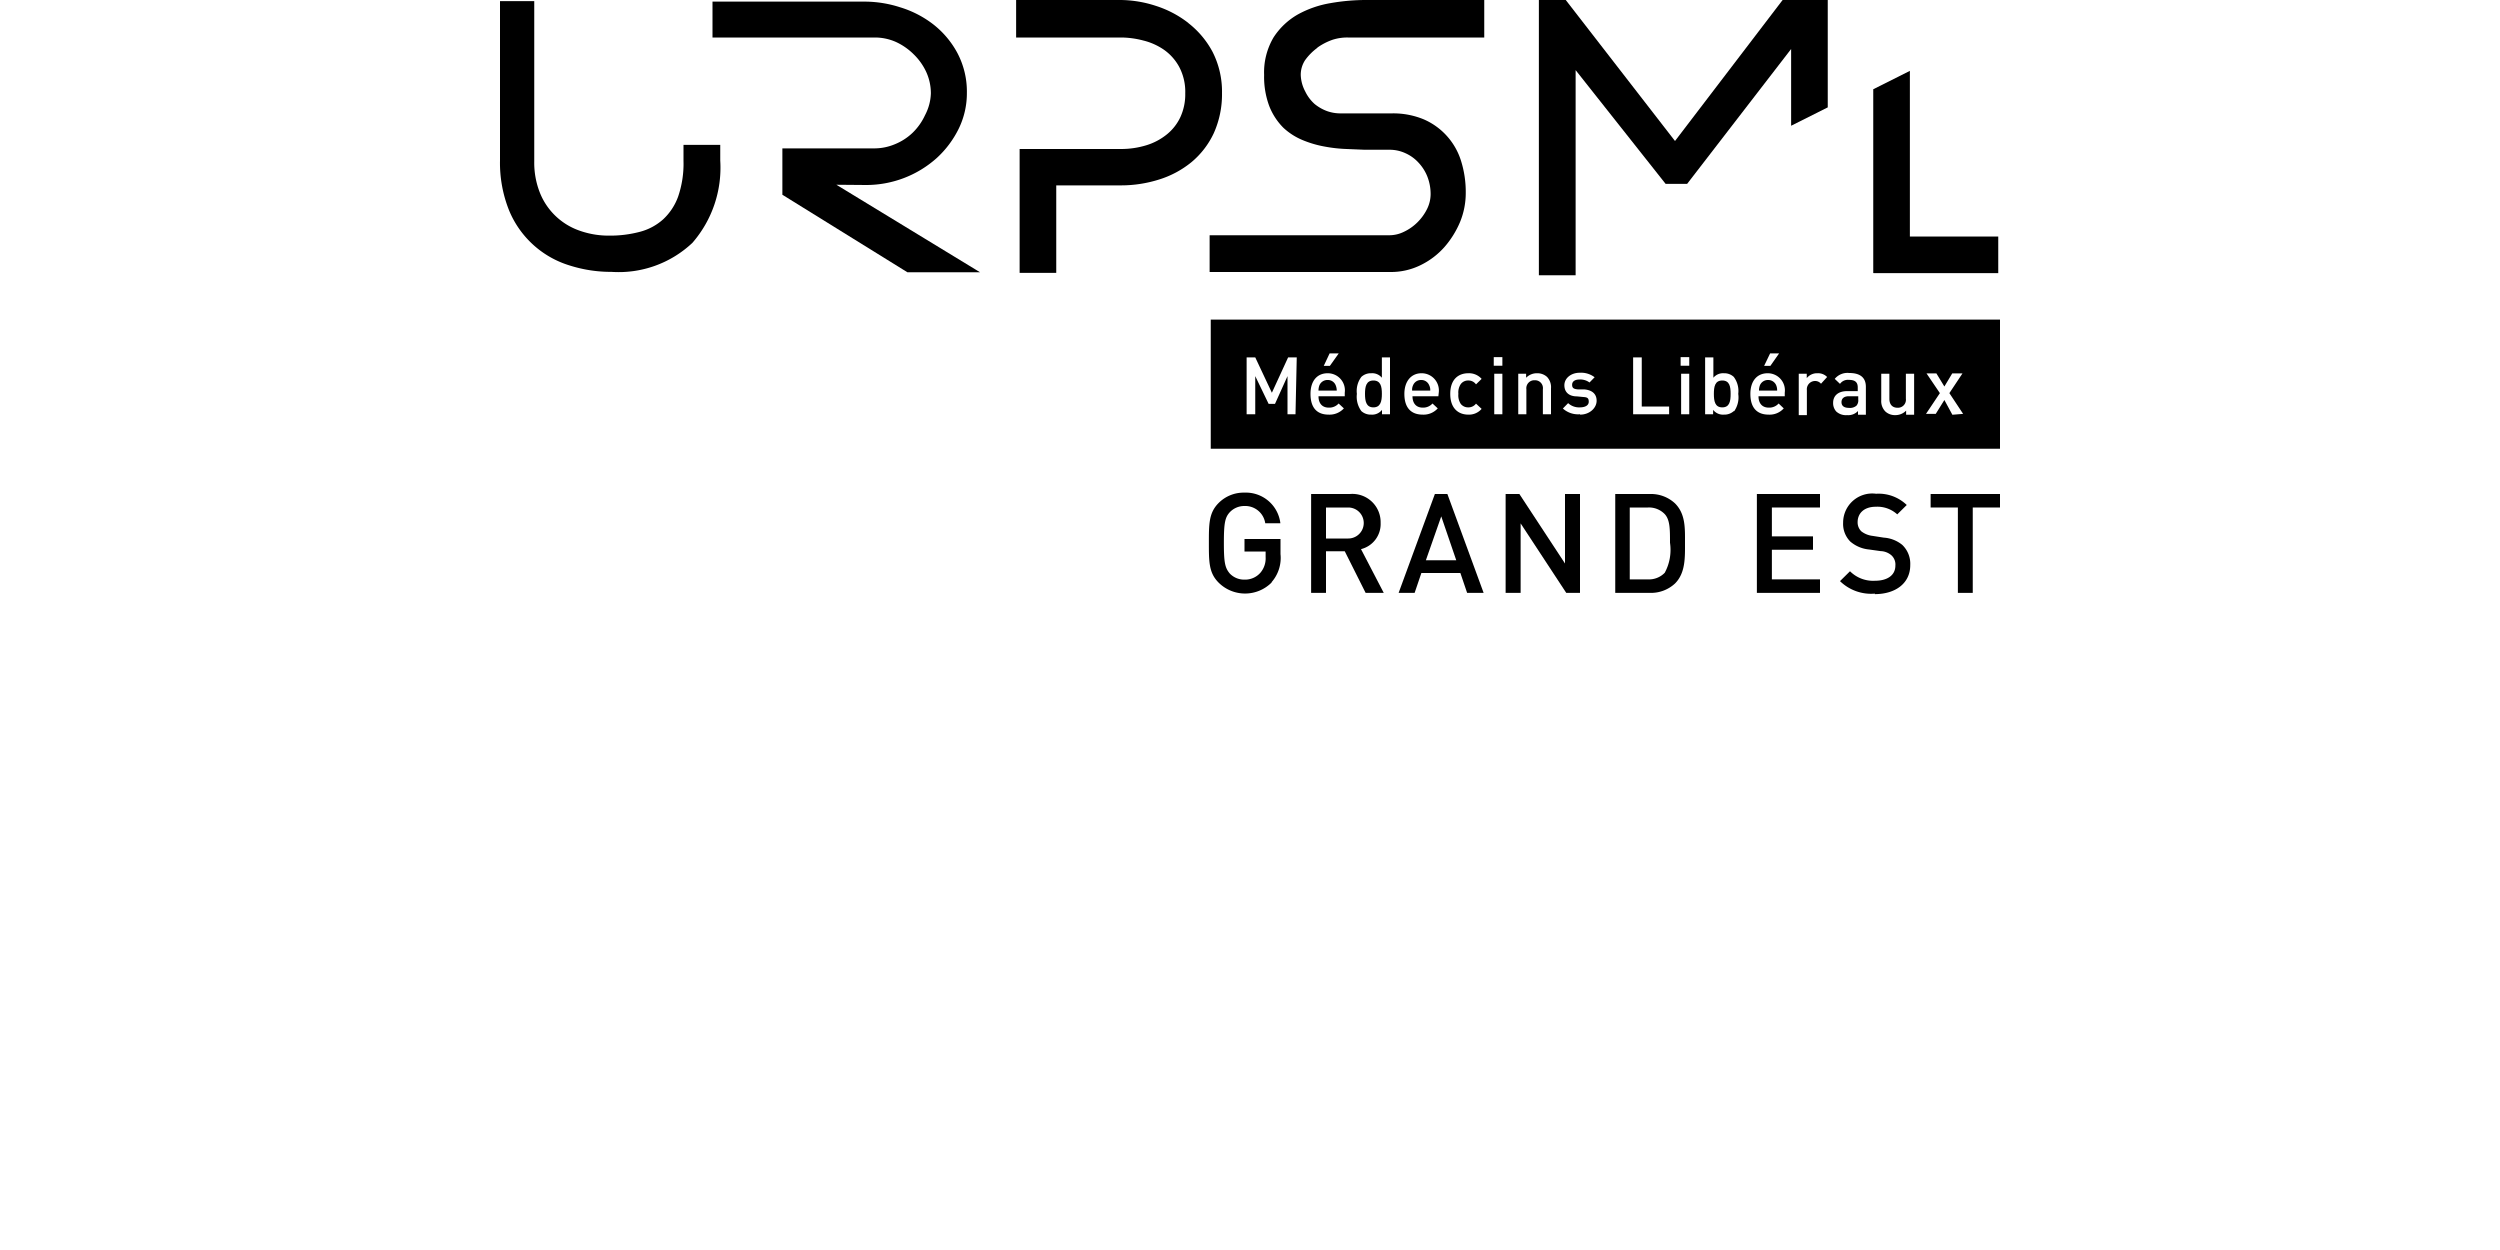 <svg xmlns="http://www.w3.org/2000/svg" viewBox="0 0 200 100"><path d="M54.68,12.87a8.13,8.13,0,0,1-.43,2.86,4.65,4.65,0,0,1-1.19,1.81,4.48,4.48,0,0,1-1.85,1,9.3,9.3,0,0,1-2.5.31,6.92,6.92,0,0,1-2.38-.41,5.27,5.27,0,0,1-3.13-3,6.51,6.51,0,0,1-.46-2.52V.09H40V12.84a10.23,10.23,0,0,0,.73,4,7.65,7.65,0,0,0,4.85,4.4,10.9,10.9,0,0,0,3.34.51,8.6,8.6,0,0,0,6.47-2.32,9.16,9.16,0,0,0,2.23-6.58V11.59H54.68Z"/><path d="M69.26,14.8a8.45,8.45,0,0,0,5.67-2.15,7.88,7.88,0,0,0,1.76-2.34,6.46,6.46,0,0,0,.66-2.87,6.61,6.61,0,0,0-.77-3.22,7.26,7.26,0,0,0-1.93-2.28A8.23,8.23,0,0,0,72,.58,9.27,9.27,0,0,0,69.26.13H57V3H70a4.16,4.16,0,0,1,1.66.35,4.93,4.93,0,0,1,1.44,1,4.72,4.72,0,0,1,1,1.41,4.14,4.14,0,0,1,.37,1.71A4,4,0,0,1,74,9.22,4.67,4.67,0,0,1,73,10.63a4.48,4.48,0,0,1-1.44.92,4.22,4.22,0,0,1-1.55.32H62.59v3.71l10,6.2h5.81l-11.49-7Z"/><path d="M95.07,1.84A8.32,8.32,0,0,0,92.47.47,9.33,9.33,0,0,0,89.66,0H81.29V3h8.37a7.13,7.13,0,0,1,1.8.24,5,5,0,0,1,1.67.75,4,4,0,0,1,1.21,1.37,4.25,4.25,0,0,1,.48,2.11,4.36,4.36,0,0,1-.39,1.9,3.89,3.89,0,0,1-1.08,1.38,4.85,4.85,0,0,1-1.64.87,6.87,6.87,0,0,1-2,.3H81.57v9.91H84.5v-7h5.16a10.06,10.06,0,0,0,3.07-.47,7.69,7.69,0,0,0,2.59-1.39,6.72,6.72,0,0,0,1.78-2.31,7.59,7.59,0,0,0,.66-3.22A7,7,0,0,0,97,4.14a7.22,7.22,0,0,0-1.94-2.3"/><path d="M105.36,3.83a4.81,4.81,0,0,1,1.25-.65A3.83,3.83,0,0,1,107.82,3h10.92V0h-9.52a16.51,16.51,0,0,0-2.78.25,8.22,8.22,0,0,0-2.62.91A5.63,5.63,0,0,0,101.88,3a5.5,5.5,0,0,0-.75,3,6.65,6.65,0,0,0,.42,2.51,5.08,5.08,0,0,0,1.12,1.71,5.12,5.12,0,0,0,1.57,1,8.43,8.43,0,0,0,1.76.51,11.6,11.6,0,0,0,1.72.19l1.45.06h2a3,3,0,0,1,1.25.27,3.15,3.15,0,0,1,1.05.75,3.53,3.53,0,0,1,.72,1.13,3.84,3.84,0,0,1,.26,1.41,2.71,2.71,0,0,1-.29,1.19,4,4,0,0,1-.79,1.08,3.87,3.87,0,0,1-1.07.74,2.63,2.63,0,0,1-1.13.27H96.77v2.94h14.5a5.34,5.34,0,0,0,2.38-.55,6.13,6.13,0,0,0,1.9-1.44,7.41,7.41,0,0,0,1.25-2,6.1,6.1,0,0,0,.46-2.34,8.31,8.31,0,0,0-.38-2.57,5.35,5.35,0,0,0-3-3.32,6.37,6.37,0,0,0-2.5-.47h-4.21a3.18,3.18,0,0,1-1-.18,3.45,3.45,0,0,1-1-.57,3.19,3.19,0,0,1-.75-1A3,3,0,0,1,104.06,6a2.13,2.13,0,0,1,.35-1.19,4.46,4.46,0,0,1,1-1"/><polyline points="146.22 8.59 146.22 0 142.61 0 134 11.28 125.26 0 123.11 0 123.11 22.02 126.05 22.02 126.05 5.61 133.25 14.71 134.97 14.71 143.29 3.92 143.29 10.06"/><polyline points="149.86 7.14 149.86 21.84 149.88 21.84 149.88 21.85 159.86 21.85 159.86 18.92 152.79 18.92 152.79 5.67"/><path d="M113.69,30.4a.68.68,0,0,0-.64.41.87.87,0,0,0-.08.44h1.45a.87.87,0,0,0-.09-.44A.67.67,0,0,0,113.69,30.4Z"/><path d="M141.45,30.4a.69.69,0,0,0-.65.41,1.15,1.15,0,0,0-.08.44h1.45a1,1,0,0,0-.08-.44A.69.69,0,0,0,141.45,30.4Z"/><path d="M109.87,30.44c-.58,0-.67.5-.67,1.07s.09,1.08.67,1.08.68-.5.68-1.08S110.46,30.44,109.87,30.44Z"/><path d="M147.32,32.17c0,.29.19.46.6.46a.79.79,0,0,0,.6-.18.64.64,0,0,0,.14-.48V31.7h-.76C147.52,31.7,147.32,31.88,147.32,32.17Z"/><path d="M96.86,25.57V35.9H160V25.57Zm44.75,2.7h.72l-.7,1h-.5Zm-35.24,0h.73l-.71,1h-.49Zm-2.73,4.87H103V30.09l-1,2.22h-.51l-1.07-2.22v3.05h-.69V28.59h.69l1.33,2.83,1.3-2.83h.69Zm3.94-1.44h-2.1c0,.56.29.91.82.91a1,1,0,0,0,.79-.33l.42.39a1.55,1.55,0,0,1-1.22.5c-.81,0-1.45-.42-1.45-1.66,0-1.05.54-1.65,1.37-1.65a1.37,1.37,0,0,1,1.37,1.56Zm3.62,1.44h-.64v-.35a1,1,0,0,1-.86.38,1.12,1.12,0,0,1-.79-.28,1.94,1.94,0,0,1-.36-1.38,1.88,1.88,0,0,1,.36-1.36,1.11,1.11,0,0,1,.79-.29,1,1,0,0,1,.85.36V28.59h.65Zm3.87-1.44H113c0,.56.29.91.82.91a1,1,0,0,0,.78-.33l.42.39a1.52,1.52,0,0,1-1.21.5c-.81,0-1.46-.43-1.46-1.66,0-1,.54-1.65,1.37-1.65a1.38,1.38,0,0,1,1.38,1.56Zm1.79.61a.74.74,0,0,0,.6.28.75.75,0,0,0,.62-.3l.45.42a1.33,1.33,0,0,1-1.07.46c-.73,0-1.44-.44-1.44-1.66s.71-1.65,1.44-1.65a1.35,1.35,0,0,1,1.07.45l-.45.44a.73.73,0,0,0-.62-.31.72.72,0,0,0-.6.29,1.2,1.2,0,0,0-.19.78A1.24,1.24,0,0,0,116.86,32.31Zm3.33.83h-.65V29.9h.65Zm0-3.88h-.69v-.69h.69Zm3.89,3.88h-.65v-2a.63.63,0,0,0-.65-.72.64.64,0,0,0-.67.72v2h-.65V29.9h.63v.32a1.19,1.19,0,0,1,.87-.36,1.15,1.15,0,0,1,.8.29,1.19,1.19,0,0,1,.32.92Zm2.31,0a1.8,1.8,0,0,1-1.36-.46l.42-.43a1.28,1.28,0,0,0,.94.34c.39,0,.71-.14.71-.45s-.13-.36-.44-.38l-.51-.05c-.61,0-1-.32-1-.89s.54-1,1.22-1a1.79,1.79,0,0,1,1.2.36l-.41.42a1.23,1.23,0,0,0-.8-.24c-.39,0-.59.17-.59.42s.11.34.45.37l.51,0c.61.05,1,.34,1,.91S127.18,33.17,126.41,33.17Zm7.14,0h-2.88V28.59h.69v3.93h2.19Zm1.61,0h-.65V29.9h.65Zm0-3.88h-.69v-.69h.69Zm3.56,3.63a1.12,1.12,0,0,1-.79.28,1,1,0,0,1-.86-.38v.35h-.64V28.59h.66v1.63a1,1,0,0,1,.84-.36,1.11,1.11,0,0,1,.79.29,1.88,1.88,0,0,1,.36,1.36A1.94,1.94,0,0,1,138.74,32.89Zm4.08-1.19h-2.1c0,.56.29.91.82.91a1,1,0,0,0,.79-.33l.41.39a1.51,1.51,0,0,1-1.21.5c-.81,0-1.46-.42-1.46-1.66,0-1.05.55-1.65,1.38-1.65a1.37,1.37,0,0,1,1.37,1.56Zm2.9-1a.6.6,0,0,0-.49-.22.66.66,0,0,0-.64.73v2h-.65V29.9h.64v.35a1.05,1.05,0,0,1,.86-.39,1,1,0,0,1,.77.3Zm3.59,2.48h-.63v-.3a1.06,1.06,0,0,1-.87.33,1.14,1.14,0,0,1-.87-.29,1,1,0,0,1-.25-.7c0-.54.38-.93,1.12-.93h.85V31c0-.41-.2-.61-.71-.61a.77.77,0,0,0-.71.32l-.42-.4a1.31,1.31,0,0,1,1.16-.47c.89,0,1.33.38,1.33,1.11Zm3.86,0h-.64v-.33a1.19,1.19,0,0,1-.87.36,1.12,1.12,0,0,1-.79-.29,1.18,1.18,0,0,1-.33-.91V29.9h.65v2c0,.51.29.72.65.72a.64.64,0,0,0,.67-.72v-2h.66Zm3.06,0L155.55,32l-.69,1.11h-.78l1.11-1.66-1.07-1.58h.79l.64,1.05.63-1.05H157l-1.05,1.58,1.1,1.66Z"/><path d="M106.21,30.4a.69.69,0,0,0-.65.41,1.15,1.15,0,0,0-.08.44h1.46a1.15,1.15,0,0,0-.09-.44A.67.67,0,0,0,106.21,30.4Z"/><path d="M137.78,30.44c-.59,0-.67.5-.67,1.07s.08,1.08.67,1.08.67-.5.67-1.08S138.37,30.44,137.78,30.44Z"/><path d="M101.73,46.6a3,3,0,0,1-4.25,0c-.77-.78-.77-1.65-.77-3.17s0-2.4.77-3.18a2.83,2.83,0,0,1,2.08-.84,2.78,2.78,0,0,1,2.87,2.45h-1.21a1.62,1.62,0,0,0-1.66-1.38,1.6,1.6,0,0,0-1.17.49c-.39.42-.48.87-.48,2.46s.09,2,.48,2.46a1.59,1.59,0,0,0,1.17.48,1.63,1.63,0,0,0,1.28-.56,1.77,1.77,0,0,0,.41-1.24v-.45H99.56v-1h2.88v1.21a2.94,2.94,0,0,1-.71,2.24"/><path d="M109.25,47.43l-1.67-3.33h-1.5v3.33h-1.19V39.52H108a2.26,2.26,0,0,1,2.45,2.31,2.07,2.07,0,0,1-1.57,2.1l1.82,3.5Zm-1.39-6.83h-1.78v2.48h1.78a1.24,1.24,0,1,0,0-2.48"/><path d="M117.37,47.43l-.54-1.59h-3.12l-.54,1.59h-1.28l2.9-7.91h1l2.9,7.91Zm-2.07-6.12-1.23,3.51h2.43Z"/><polygon points="125.3 47.43 121.65 41.87 121.65 47.43 120.45 47.43 120.45 39.52 121.55 39.52 125.2 45.08 125.2 39.52 126.4 39.52 126.4 47.43 125.3 47.43"/><path d="M134,46.68a2.82,2.82,0,0,1-2,.75h-2.78V39.52h2.78a2.82,2.82,0,0,1,2,.75c.85.85.8,2,.8,3.15s.05,2.41-.8,3.26m-.82-5.55a1.75,1.75,0,0,0-1.35-.53h-1.45v5.75h1.45a1.75,1.75,0,0,0,1.35-.53,3.85,3.85,0,0,0,.42-2.4c0-1.09,0-1.83-.42-2.29"/><polygon points="140.55 47.43 140.55 39.52 145.6 39.52 145.6 40.6 141.75 40.6 141.75 42.91 145.04 42.91 145.04 43.98 141.75 43.98 141.75 46.35 145.6 46.35 145.6 47.43 140.55 47.43"/><path d="M150,47.49a3.57,3.57,0,0,1-2.8-1l.8-.79a2.61,2.61,0,0,0,2,.76c1,0,1.63-.45,1.63-1.21a1,1,0,0,0-.31-.82,1.38,1.38,0,0,0-.86-.34l-.93-.13a2.7,2.7,0,0,1-1.5-.63,2,2,0,0,1-.58-1.51,2.33,2.33,0,0,1,2.64-2.32,3.24,3.24,0,0,1,2.45.9l-.76.75a2.36,2.36,0,0,0-1.72-.61c-.94,0-1.45.53-1.45,1.23a1,1,0,0,0,.3.74,1.81,1.81,0,0,0,.89.36l.9.14a2.62,2.62,0,0,1,1.48.58,2.09,2.09,0,0,1,.64,1.62c0,1.46-1.19,2.32-2.84,2.32"/><polygon points="157.82 40.6 157.82 47.43 156.63 47.43 156.63 40.6 154.45 40.6 154.45 39.52 160 39.52 160 40.6 157.82 40.6"/></svg>